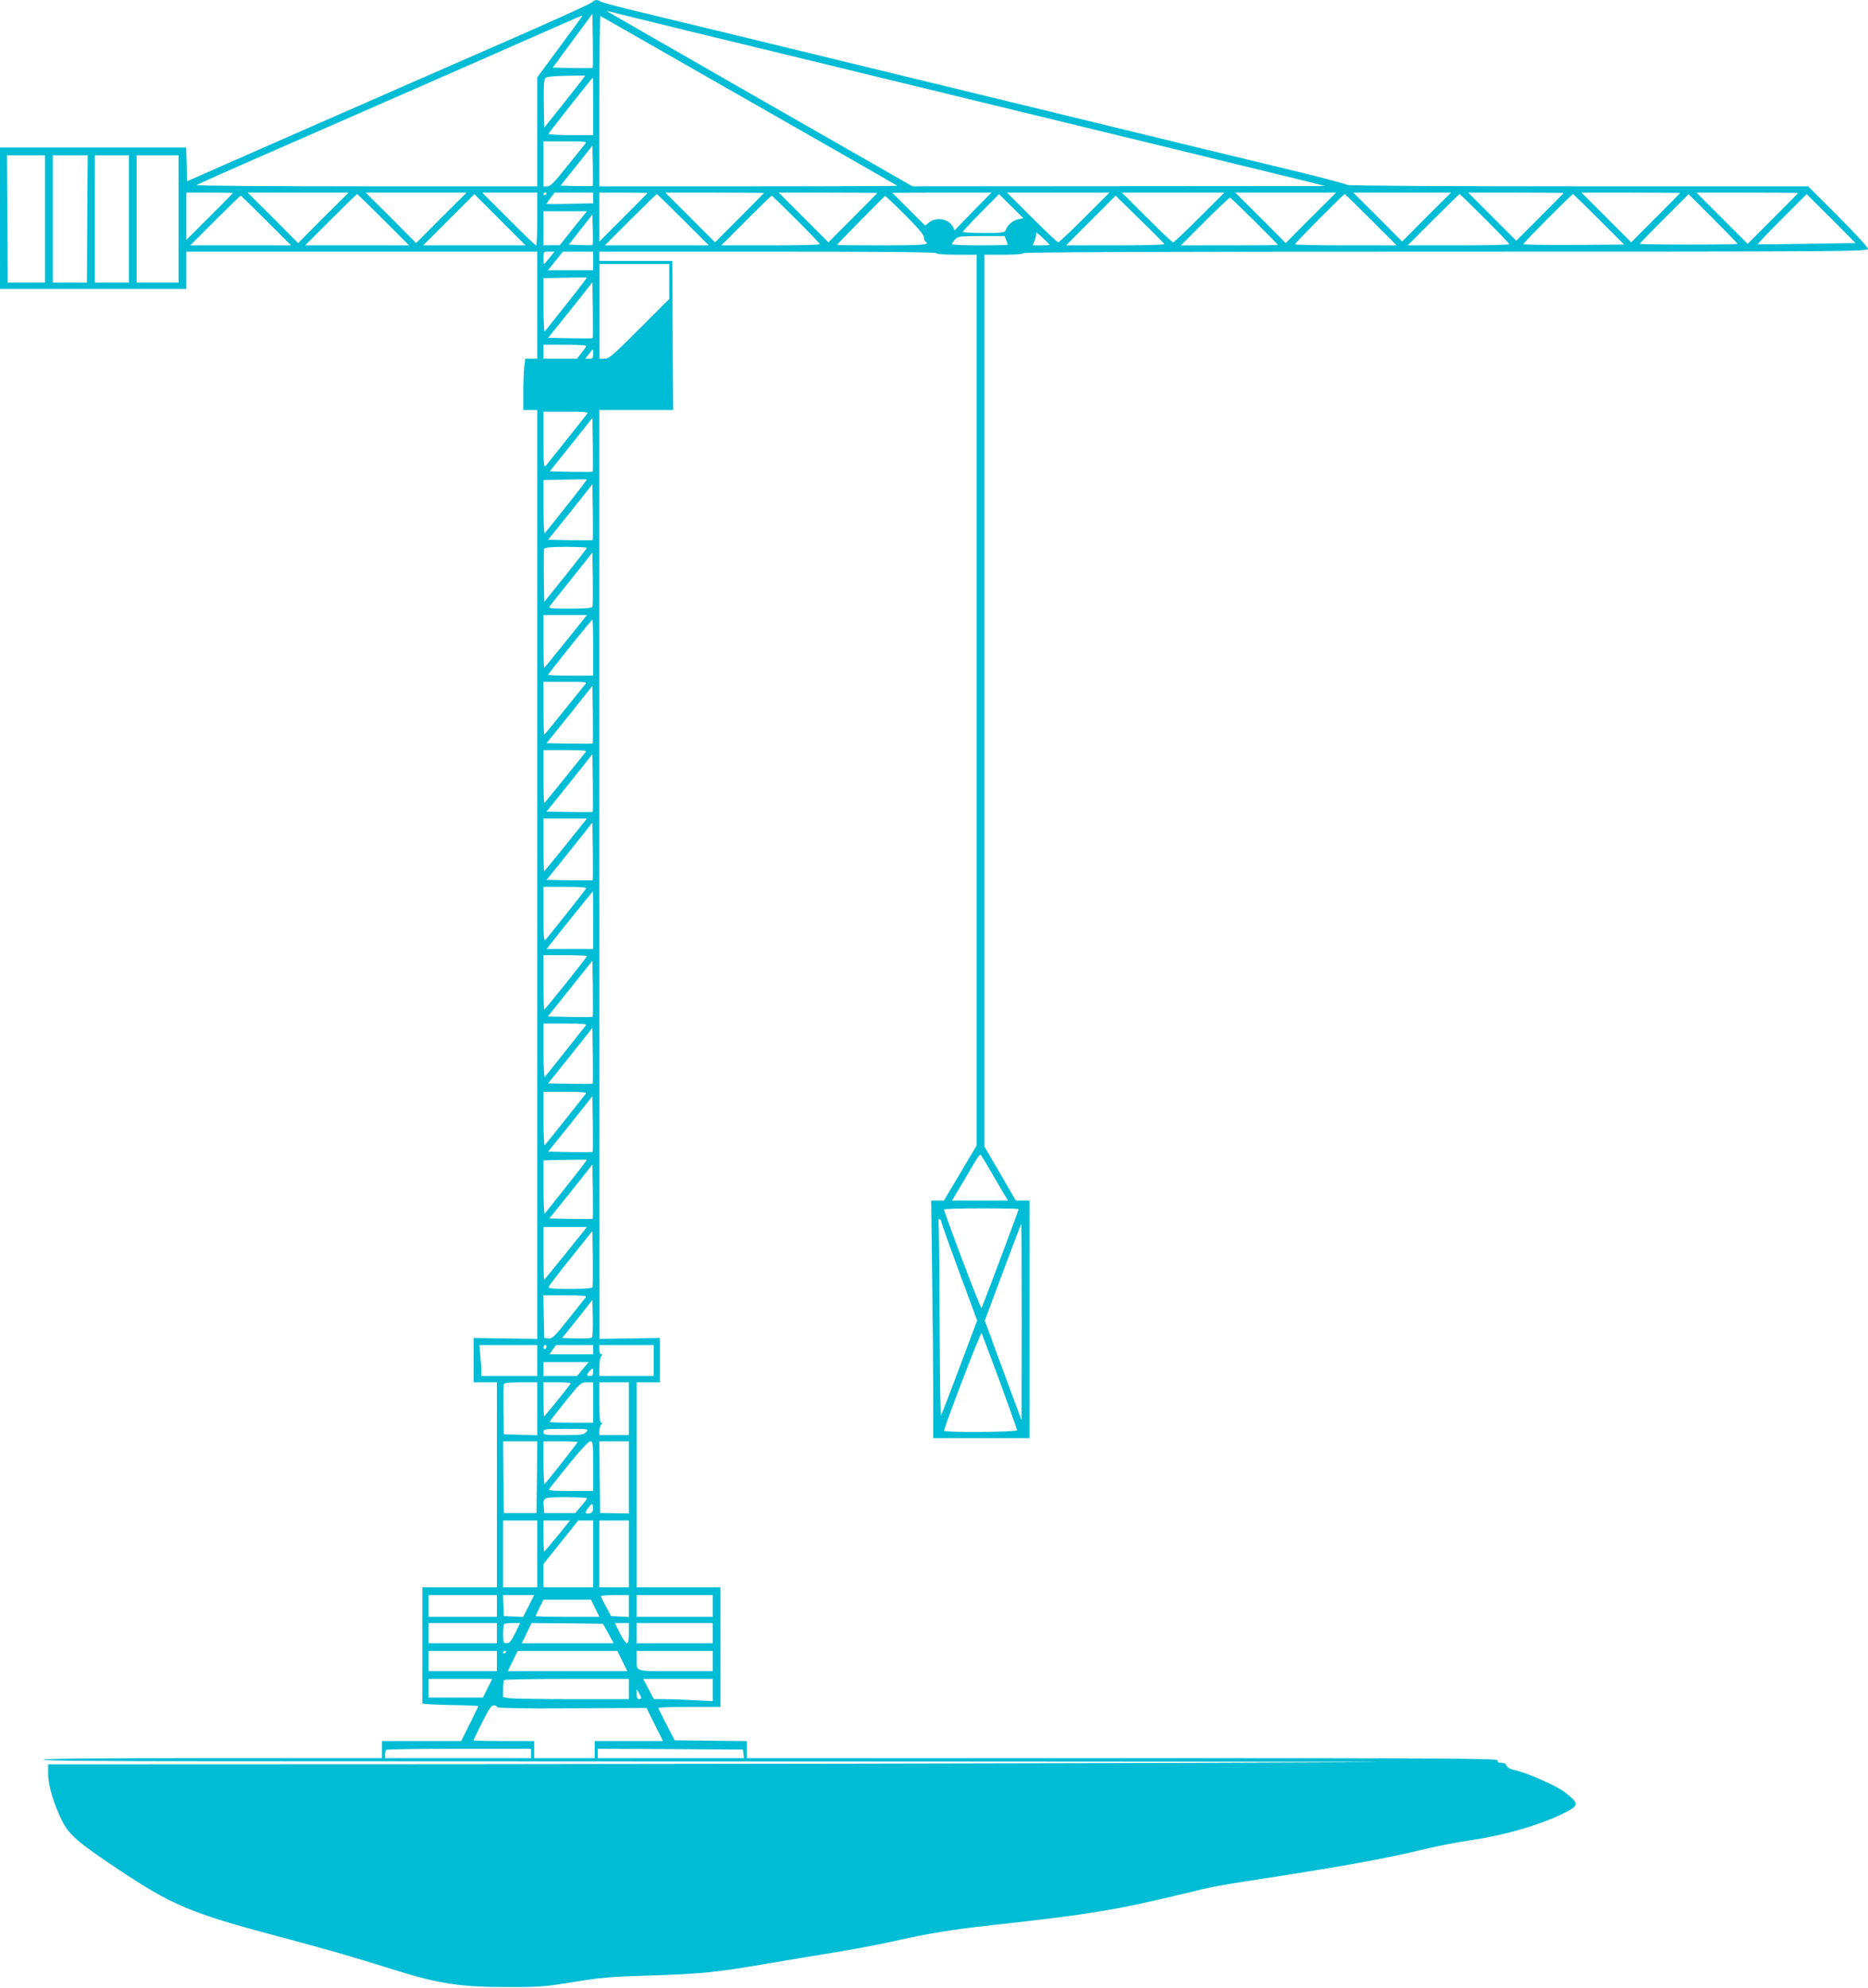 <?xml version="1.0" standalone="no"?>
<!DOCTYPE svg PUBLIC "-//W3C//DTD SVG 20010904//EN"
 "http://www.w3.org/TR/2001/REC-SVG-20010904/DTD/svg10.dtd">
<svg version="1.0" xmlns="http://www.w3.org/2000/svg"
 width="1203pt" height="1280pt" viewBox="0 0 1203 1280"
 preserveAspectRatio="xMidYMid meet">
<g transform="translate(0,1280) scale(0.1,-0.1)"
fill="#00bcd4" stroke="none">
<path d="M3815 12786 c-6 -7 -224 -107 -485 -221 -261 -114 -585 -256 -720
-315 -135 -59 -407 -179 -605 -265 -198 -87 -459 -202 -580 -255 l-220 -97 -3
109 -3 108 -599 0 -600 0 0 -455 0 -455 600 0 600 0 0 120 0 120 1130 0 1130
0 0 -345 0 -345 -39 0 -38 0 -7 -52 c-3 -29 -6 -104 -6 -165 l0 -113 45 0 45
0 0 -2990 0 -2991 -205 3 -205 3 0 -142 0 -143 75 0 75 0 0 -660 0 -660 -240
0 -240 0 0 -370 c0 -203 0 -373 0 -377 0 -5 81 -9 180 -11 99 -1 180 -5 180
-7 0 -3 -25 -55 -55 -115 l-55 -110 -255 0 -255 0 0 -55 0 -55 -1090 0 c-720
0 -1090 -3 -1090 -10 0 -7 371 -10 1093 -10 600 0 2705 -1 4677 -2 3376 -2
3469 -2 1595 -9 -1094 -3 -3193 -7 -4662 -8 l-2673 -1 0 -62 c0 -73 36 -193
90 -302 44 -89 103 -140 360 -311 349 -233 472 -284 1025 -431 330 -88 467
-127 760 -219 284 -89 423 -109 730 -109 200 0 239 3 420 33 172 28 239 34
480 41 344 11 432 20 755 75 140 24 343 58 450 75 107 17 274 49 370 70 246
55 372 75 641 105 629 69 799 97 1260 209 173 42 172 42 617 111 420 66 670
112 889 165 90 22 227 49 305 60 224 32 462 101 616 179 92 46 92 59 0 131
-50 40 -237 123 -320 142 -34 8 -52 18 -56 30 -3 12 -14 18 -33 18 -21 0 -27
4 -23 15 5 13 -267 15 -2415 15 l-2421 0 0 55 0 55 -232 2 -233 3 -52 100
c-29 55 -52 103 -53 108 0 4 90 7 200 7 l200 0 0 385 0 385 -270 0 -270 0 0
660 0 660 75 0 75 0 0 143 0 142 -195 -3 -194 -3 -1 2991 0 2990 238 0 237 0
-3 480 -2 480 -235 0 -235 0 0 30 0 30 1085 0 c717 0 1085 -3 1085 -10 0 -6
50 -10 130 -10 l130 0 0 -2867 0 -2868 -105 -177 -106 -178 -41 0 -41 0 6
-482 c4 -265 7 -609 7 -765 l0 -283 310 0 310 0 0 765 0 765 -44 0 -44 0 -101
174 -101 173 0 2872 0 2871 125 0 c77 0 125 4 125 10 0 7 913 10 2720 10 2589
0 2720 1 2720 18 0 9 -87 104 -193 210 l-192 192 -1482 0 c-815 0 -1483 4
-1485 9 -2 4 -136 40 -298 80 -289 69 -975 236 -1735 421 -209 51 -450 109
-535 130 -85 21 -326 79 -535 130 -747 182 -1363 331 -1530 371 -93 23 -174
45 -179 50 -15 13 -40 11 -51 -5z m336 -116 c112 -28 445 -109 739 -180 666
-162 1477 -359 1975 -480 209 -51 450 -109 535 -130 472 -115 928 -226 1025
-250 l110 -28 -1329 -1 -1329 -1 -981 561 c-540 309 -983 564 -986 566 -3 3 4
3 16 -1 11 -3 113 -29 225 -56z m-334 -307 c-3 -2 -61 -2 -131 -1 l-126 3 127
173 128 173 3 -172 c1 -95 1 -174 -1 -176z m-73 325 c-5 -7 -70 -97 -146 -199
l-138 -187 0 -351 0 -351 -1102 0 c-606 0 -1097 4 -1092 8 5 5 236 108 514
229 673 294 1718 753 1855 814 125 55 119 53 109 37z m1081 -538 c523 -298
952 -544 954 -546 3 -2 -428 -4 -957 -4 l-962 0 0 551 c0 303 3 548 7 546 5
-3 436 -249 958 -547z m-1187 -5 l-133 -167 -3 152 c-2 102 1 157 9 166 8 10
45 14 132 16 67 2 123 2 125 1 2 -1 -56 -76 -130 -168z m182 -30 l0 -185 -146
0 c-80 0 -144 4 -142 8 3 9 281 361 286 362 1 0 2 -83 2 -185z m-52 -242 c-8
-10 -61 -75 -117 -145 -81 -102 -107 -128 -126 -128 l-25 0 0 145 0 145 142 0
c133 0 140 -1 126 -17z m49 -270 c-3 -2 -50 -2 -106 -1 l-101 3 103 129 102
128 3 -127 c1 -70 1 -130 -1 -132z m-3527 -213 l0 -410 -120 0 -120 0 -2 410
-3 410 123 0 122 0 0 -410z m272 0 l-2 -410 -110 0 -110 0 0 410 0 410 113 0
112 0 -3 -410z m268 0 l0 -410 -110 0 -110 0 0 410 0 410 110 0 110 0 0 -410z
m320 0 l0 -410 -135 0 -135 0 0 410 0 410 135 0 135 0 0 -410z m350 167 c0 -1
-67 -70 -150 -152 l-150 -150 0 153 0 152 150 0 c83 0 150 -1 150 -3z m582
-159 l-162 -163 -162 163 -163 162 325 0 325 0 -163 -162z m760 0 l-162 -163
-162 163 -163 162 325 0 325 0 -163 -162z m618 -8 c0 -93 -3 -170 -8 -170 -4
0 -84 77 -177 170 l-170 170 178 0 177 0 0 -170z m60 166 c0 -3 -4 -8 -10 -11
-5 -3 -10 -1 -10 4 0 6 5 11 10 11 6 0 10 -2 10 -4z m300 -30 l0 -35 -150 -3
c-83 -2 -150 -2 -150 0 0 2 12 19 26 38 l26 34 124 0 124 0 0 -34z m350 31 c0
-1 -70 -72 -155 -157 l-155 -155 0 158 0 157 155 0 c85 0 155 -1 155 -3z m750
0 c0 -1 -71 -73 -158 -160 l-157 -157 -160 160 -160 160 318 0 c174 0 317 -1
317 -3z m730 0 c0 -1 -71 -73 -158 -160 l-157 -157 -160 160 -160 160 318 0
c174 0 317 -1 317 -3z m620 -114 c-63 -65 -117 -120 -119 -123 -2 -3 -6 1 -9
9 -20 58 -106 79 -157 40 l-27 -22 -106 106 -106 106 320 1 319 0 -115 -117z
m715 -43 c-88 -88 -164 -160 -170 -160 -6 0 -82 72 -170 160 l-160 160 330 0
330 0 -160 -160z m740 0 c-88 -88 -164 -160 -170 -160 -6 0 -82 72 -170 160
l-160 160 330 0 330 0 -160 -160z m717 -2 l-162 -163 -162 163 -163 162 325 0
325 0 -163 -162z m745 5 l-157 -158 -157 158 -158 157 315 0 315 0 -158 -157z
m883 154 c0 -1 -69 -71 -153 -155 l-152 -152 -155 155 -155 155 308 0 c169 0
307 -1 307 -3z m750 0 c0 -1 -71 -73 -158 -160 l-157 -157 -160 160 -160 160
318 0 c174 0 317 -1 317 -3z m760 0 c0 -1 -73 -75 -163 -165 l-162 -162 -165
165 -165 165 328 0 c180 0 327 -1 327 -3z m-9110 -172 l165 -165 -335 0 -335
0 165 165 c91 91 167 165 170 165 3 0 79 -74 170 -165z m750 0 l165 -165 -330
0 -330 0 165 165 c91 91 165 165 165 165 0 0 74 -74 165 -165z m1180 0 l165
-165 -335 0 -335 0 165 165 c91 91 167 165 170 165 3 0 79 -74 170 -165z
m2160 4 c-36 -8 -69 -35 -81 -66 -8 -22 -13 -23 -144 -23 -74 0 -135 3 -135 7
0 3 53 60 117 125 l117 118 78 -77 79 -78 -31 -6z m2270 -4 l165 -165 -328 0
c-180 0 -327 3 -327 7 0 9 312 323 320 323 3 0 79 -74 170 -165z m732 8 c87
-87 158 -161 158 -165 0 -5 -147 -8 -327 -8 l-328 0 165 165 c91 91 167 165
170 165 3 0 76 -71 162 -157z m735 -5 l163 -163 -325 -2 c-179 -1 -325 1 -325
5 0 8 312 322 320 322 3 0 78 -73 167 -162z m893 -158 c0 -3 -142 -5 -315 -5
-173 0 -315 2 -315 5 0 3 71 76 157 162 l158 158 157 -157 c87 -87 158 -160
158 -163z m448 0 c-172 -3 -315 -4 -318 -2 -2 1 68 75 155 162 l160 160 158
-157 157 -158 -312 -5z m-9923 150 l160 -160 -325 0 -325 0 160 160 c88 88
162 160 165 160 3 0 77 -72 165 -160z m3412 8 c84 -84 153 -156 153 -160 0 -5
-143 -8 -317 -8 l-318 0 160 160 c88 88 162 160 165 160 3 0 73 -69 157 -152z
m700 30 c83 -83 123 -130 123 -145 0 -12 5 -25 10 -28 34 -21 -13 -25 -280
-25 -159 0 -290 1 -290 3 0 4 304 313 310 315 3 1 60 -53 127 -120z m1672
-190 c0 -5 -142 -8 -316 -8 l-318 0 160 160 160 160 156 -153 c86 -83 157
-155 158 -159z m581 148 c82 -82 150 -151 150 -153 0 -2 -141 -3 -312 -3
l-313 0 155 155 c85 85 158 154 162 153 4 -2 75 -70 158 -152z m-4388 -45
l-87 -110 -52 0 -53 -1 0 110 0 110 140 0 140 0 -88 -109z m125 -108 c-3 -2
-38 -3 -79 -1 l-75 3 76 97 76 97 3 -96 c1 -53 1 -97 -1 -100z m2943 0 c0 -2
-25 -3 -54 -3 l-55 0 13 33 c7 17 11 39 8 47 -2 8 16 -5 42 -30 25 -24 46 -45
46 -47z m-280 31 c6 -14 10 -27 10 -30 0 -2 -81 -4 -180 -4 -99 0 -180 4 -180
8 0 5 9 18 20 30 20 21 29 22 171 22 l149 0 10 -26z m-2941 -114 c-18 -22 -34
-40 -36 -40 -2 0 -3 18 -3 40 0 39 1 40 35 40 l36 0 -32 -40z m281 -20 l0 -60
-145 0 -146 0 48 60 48 60 98 0 97 0 0 -60z m490 -132 l0 -113 -192 -192
c-171 -171 -196 -193 -225 -193 l-32 0 0 305 0 305 225 0 224 0 0 -112z m-661
-145 c-73 -92 -136 -172 -141 -177 -4 -6 -8 70 -8 167 l0 176 138 3 c75 2 139
2 141 1 2 -1 -56 -78 -130 -170z m168 -220 c-2 -2 -68 -2 -145 -1 l-142 3 143
178 142 179 3 -178 c1 -97 1 -179 -1 -181z m-43 -55 c-4 -7 -19 -28 -33 -45
l-26 -33 -107 0 -108 0 0 45 0 45 141 0 c109 0 139 -3 133 -12z m46 -48 c0
-25 -4 -30 -25 -30 l-26 0 23 30 c12 17 23 30 25 30 2 0 3 -13 3 -30z m-37
-382 c-39 -51 -259 -326 -269 -338 -12 -12 -14 14 -14 168 l0 182 146 0 c116
0 144 -3 137 -12z m34 -375 c-3 -2 -66 -2 -140 -1 l-137 3 138 172 137 172 3
-171 c1 -94 1 -173 -1 -175z m-168 -220 c-73 -92 -136 -172 -141 -177 -4 -6
-8 70 -8 167 l0 176 138 3 c75 2 139 2 141 1 2 -1 -56 -78 -130 -170z m168
-220 c-2 -2 -68 -2 -145 -1 l-142 3 143 178 142 179 3 -178 c1 -97 1 -179 -1
-181z m-37 -50 c0 -3 -62 -83 -137 -177 l-138 -171 -3 165 c-1 90 0 170 2 176
4 9 43 13 140 13 75 0 136 -3 136 -6z m36 -379 c-4 -9 -44 -13 -146 -13 -132
0 -140 1 -128 18 7 10 72 91 143 180 l130 163 3 -168 c1 -93 0 -174 -2 -180z
m-172 -224 c-75 -93 -138 -170 -140 -170 -2 0 -4 77 -4 170 l0 170 140 0 140
0 -136 -170z m176 -40 l0 -180 -145 0 c-80 0 -145 2 -145 5 0 8 279 355 285
355 3 0 5 -81 5 -180z m-52 -237 c-8 -10 -70 -87 -137 -170 -67 -84 -124 -153
-126 -153 -3 0 -5 77 -5 170 l0 170 142 0 c133 0 140 -1 126 -17z m49 -380
c-2 -2 -70 -2 -151 -1 l-146 3 148 184 147 185 3 -183 c1 -101 1 -186 -1 -188z
m-49 -60 c-8 -10 -70 -87 -137 -170 -67 -84 -124 -153 -126 -153 -3 0 -5 77
-5 170 l0 170 142 0 c133 0 140 -1 126 -17z m49 -380 c-2 -2 -70 -2 -151 -1
l-146 3 148 184 147 185 3 -183 c1 -101 1 -186 -1 -188z m-173 -213 c-75 -93
-138 -170 -140 -170 -2 0 -4 77 -4 170 l0 170 140 0 140 0 -136 -170z m173
-227 c-2 -2 -70 -2 -151 -1 l-146 3 148 184 147 185 3 -183 c1 -101 1 -186 -1
-188z m-43 -55 c-9 -15 -240 -306 -260 -328 -12 -12 -14 13 -14 163 l0 177
141 0 c109 0 139 -3 133 -12z m46 -203 l0 -185 -150 0 -150 0 147 185 c82 102
149 185 151 185 1 0 2 -83 2 -185z m-40 -231 c0 -8 -269 -344 -275 -344 -3 0
-5 79 -5 175 l0 175 140 0 c77 0 140 -3 140 -6z m37 -391 c-2 -2 -68 -2 -147
-1 l-142 3 143 179 144 180 3 -178 c1 -99 1 -181 -1 -183z m-44 -55 c-89 -113
-258 -325 -264 -332 -5 -6 -9 68 -9 167 l0 177 141 0 c112 0 139 -3 132 -12z
m44 -375 c-2 -2 -68 -2 -145 -1 l-142 3 143 178 142 179 3 -178 c1 -97 1 -179
-1 -181z m-44 -65 c-24 -31 -257 -324 -265 -332 -4 -6 -8 69 -8 167 l0 177
141 0 c112 0 139 -3 132 -12z m44 -375 c-2 -2 -68 -2 -145 -1 l-142 3 143 178
142 179 3 -178 c1 -97 1 -179 -1 -181z m2583 -158 c35 -60 70 -120 78 -132
l14 -23 -180 0 -181 0 76 128 c113 191 102 177 117 155 7 -10 41 -67 76 -128z
m-2751 -62 c-73 -92 -136 -172 -141 -177 -4 -6 -8 70 -8 167 l0 176 138 3 c75
2 139 2 141 1 2 -1 -56 -78 -130 -170z m168 -210 c-3 -2 -66 -2 -142 -1 l-137
3 139 173 138 174 3 -173 c1 -94 1 -174 -1 -176z m2743 62 c0 -9 -233 -630
-239 -637 -6 -7 -241 615 -241 635 0 4 108 7 240 7 132 0 240 -2 240 -5z
m-500 -75 c0 -6 52 -153 116 -326 l117 -316 -113 -301 c-62 -166 -116 -306
-120 -310 -4 -4 -8 274 -9 620 -1 345 -5 631 -7 635 -3 4 0 8 5 8 6 0 11 -5
11 -10z m520 -652 l-1 -633 -119 321 -118 321 116 311 c64 172 118 312 119
312 2 0 3 -285 3 -632z m-2936 442 c-75 -93 -138 -170 -140 -170 -2 0 -4 77
-4 170 l0 170 140 0 140 0 -136 -170z m172 -217 c-4 -8 -44 -12 -146 -12 -118
0 -141 3 -136 14 3 8 67 92 143 187 l138 172 3 -174 c1 -96 0 -180 -2 -187z
m-43 -65 c-5 -7 -56 -71 -112 -141 -90 -113 -106 -128 -129 -125 l-27 3 -3
138 -3 137 142 0 c112 0 139 -3 132 -12z m39 -260 c-5 -5 -50 -7 -100 -6 l-92
3 98 122 97 123 3 -117 c1 -64 -1 -120 -6 -125z m2627 -284 c61 -166 111 -307
111 -313 0 -12 -470 -15 -470 -3 -1 21 236 638 241 629 4 -7 57 -148 118 -313z
m-2979 136 l0 -100 -180 0 -180 0 0 33 c0 17 -3 62 -7 100 l-6 67 187 0 186 0
0 -100z m60 91 c0 -6 -4 -13 -10 -16 -5 -3 -10 1 -10 9 0 9 5 16 10 16 6 0 10
-4 10 -9z m300 -21 l0 -30 -141 0 -140 0 21 30 21 30 120 0 119 0 0 -30z m390
-70 l0 -100 -175 0 -175 0 0 58 c0 32 5 63 12 70 9 9 9 12 0 12 -7 0 -12 13
-12 30 l0 30 175 0 175 0 0 -100z m-457 -55 l-37 -45 -108 0 -108 0 0 45 0 45
145 0 146 0 -38 -45z m67 -20 c0 -18 -5 -25 -20 -25 -24 0 -25 8 -3 32 21 23
23 23 23 -7z m-360 -235 l0 -171 -107 3 -108 3 -3 155 c-1 85 0 160 2 167 4
10 34 13 111 13 l105 0 0 -170z m213 158 c-54 -70 -166 -208 -169 -208 -2 0
-4 50 -4 110 l0 110 91 0 c72 0 89 -3 82 -12z m147 -118 l0 -130 -140 0 c-77
0 -140 2 -140 5 0 4 45 62 100 130 98 122 102 125 140 125 l40 0 0 -130z m230
-40 l0 -170 -95 0 -95 0 0 28 c0 15 5 33 12 40 9 9 9 12 0 12 -9 0 -12 36 -12
130 l0 130 95 0 95 0 0 -170z m-275 -150 c-16 -18 -31 -20 -147 -20 -121 0
-128 1 -128 20 0 19 7 20 147 20 145 0 146 0 128 -20z m-317 -291 l-3 -231
-105 0 -105 0 -3 231 -2 231 110 0 110 0 -2 -231z m262 226 c0 -5 -181 -235
-212 -270 -4 -5 -8 55 -8 133 l0 142 110 0 c61 0 110 -2 110 -5z m100 -155 l0
-160 -146 0 c-116 0 -144 3 -137 13 147 189 248 307 264 307 18 0 19 -10 19
-160z m230 -72 l0 -233 -92 2 -93 1 -3 231 -2 231 95 0 95 0 0 -232z m-270
-135 c0 -5 -17 -28 -38 -51 l-37 -44 -100 0 -100 0 -3 37 c-6 65 -7 65 143 65
74 0 135 -3 135 -7z m38 -80 c-2 -9 -13 -17 -25 -18 -29 -2 -29 5 -1 41 19 23
23 25 26 11 2 -9 2 -25 0 -34z m-358 -278 l0 -215 -110 0 -110 0 0 215 0 215
110 0 110 0 0 -215z m130 115 c-45 -55 -83 -100 -85 -100 -3 0 -5 45 -5 100
l0 100 85 0 86 0 -81 -100z m230 -115 l0 -215 -160 0 -160 0 0 75 0 75 112
140 112 140 48 0 48 0 0 -215z m230 0 l0 -215 -95 0 -95 0 0 215 0 215 95 0
95 0 0 -215z m-850 -335 l0 -70 -220 0 -220 0 0 70 0 70 220 0 220 0 0 -70z
m205 0 l-36 -71 -62 3 -62 3 -3 68 -3 67 101 0 100 0 -35 -70z m645 0 l0 -71
-57 3 -58 3 -32 60 c-18 33 -33 63 -33 68 0 4 41 7 90 7 l90 0 0 -70z m540 0
l0 -70 -245 0 -245 0 0 70 0 70 245 0 245 0 0 -70z m-757 -15 l27 -55 -205 0
c-113 0 -205 2 -205 5 0 3 11 28 25 55 l25 50 153 0 153 0 27 -55z m-633 -160
l0 -65 -220 0 -220 0 0 65 0 65 220 0 220 0 0 -65z m118 0 c-26 -52 -37 -65
-55 -65 -21 0 -23 4 -23 58 0 32 3 62 7 65 3 4 28 7 55 7 l48 0 -32 -65z m600
-2 l34 -63 -296 0 -296 0 32 65 32 65 230 -2 229 -3 35 -62z m132 2 c0 -46 -4
-65 -13 -65 -7 0 -27 29 -45 65 l-32 65 45 0 45 0 0 -65z m540 0 l0 -65 -245
0 -245 0 0 65 0 65 245 0 245 0 0 -65z m-1390 -180 l0 -65 -220 0 -220 0 0 65
0 65 220 0 220 0 0 -65z m60 61 c0 -3 -4 -8 -10 -11 -5 -3 -10 -1 -10 4 0 6 5
11 10 11 6 0 10 -2 10 -4z m748 -61 l32 -65 -385 0 -385 0 32 65 32 65 321 0
321 0 32 -65z m582 0 l0 -65 -239 0 c-269 0 -251 -6 -251 81 l0 49 245 0 245
0 0 -65z m-1450 -175 l-30 -60 -175 0 -175 0 0 60 0 60 205 0 205 0 -30 -60z
m910 -5 l0 -65 -367 0 c-203 0 -385 3 -405 6 l-38 7 0 52 c0 28 3 55 7 58 3 4
186 7 405 7 l398 0 0 -65z m540 -7 l0 -71 -122 6 c-66 4 -152 7 -189 7 l-68 0
-34 65 -35 65 224 0 224 0 0 -72z m-460 -50 c0 -5 -7 -8 -15 -8 -10 0 -15 10
-15 33 l1 32 14 -25 c8 -14 14 -28 15 -32z m-930 -59 c0 -7 148 -10 482 -8
l482 2 53 -107 53 -106 -220 0 -220 0 0 -55 0 -55 -195 0 -195 0 0 55 0 55
-195 0 c-107 0 -195 2 -195 5 0 3 25 55 55 115 42 85 60 110 75 110 11 0 20
-5 20 -11z m220 -299 l0 -30 -470 0 -470 0 0 23 c0 13 3 27 7 30 3 4 215 7
470 7 l463 0 0 -30z m1368 -2 l3 -28 -470 0 -471 0 0 30 0 30 468 -2 467 -3 3
-27z"/>
</g>
</svg>
